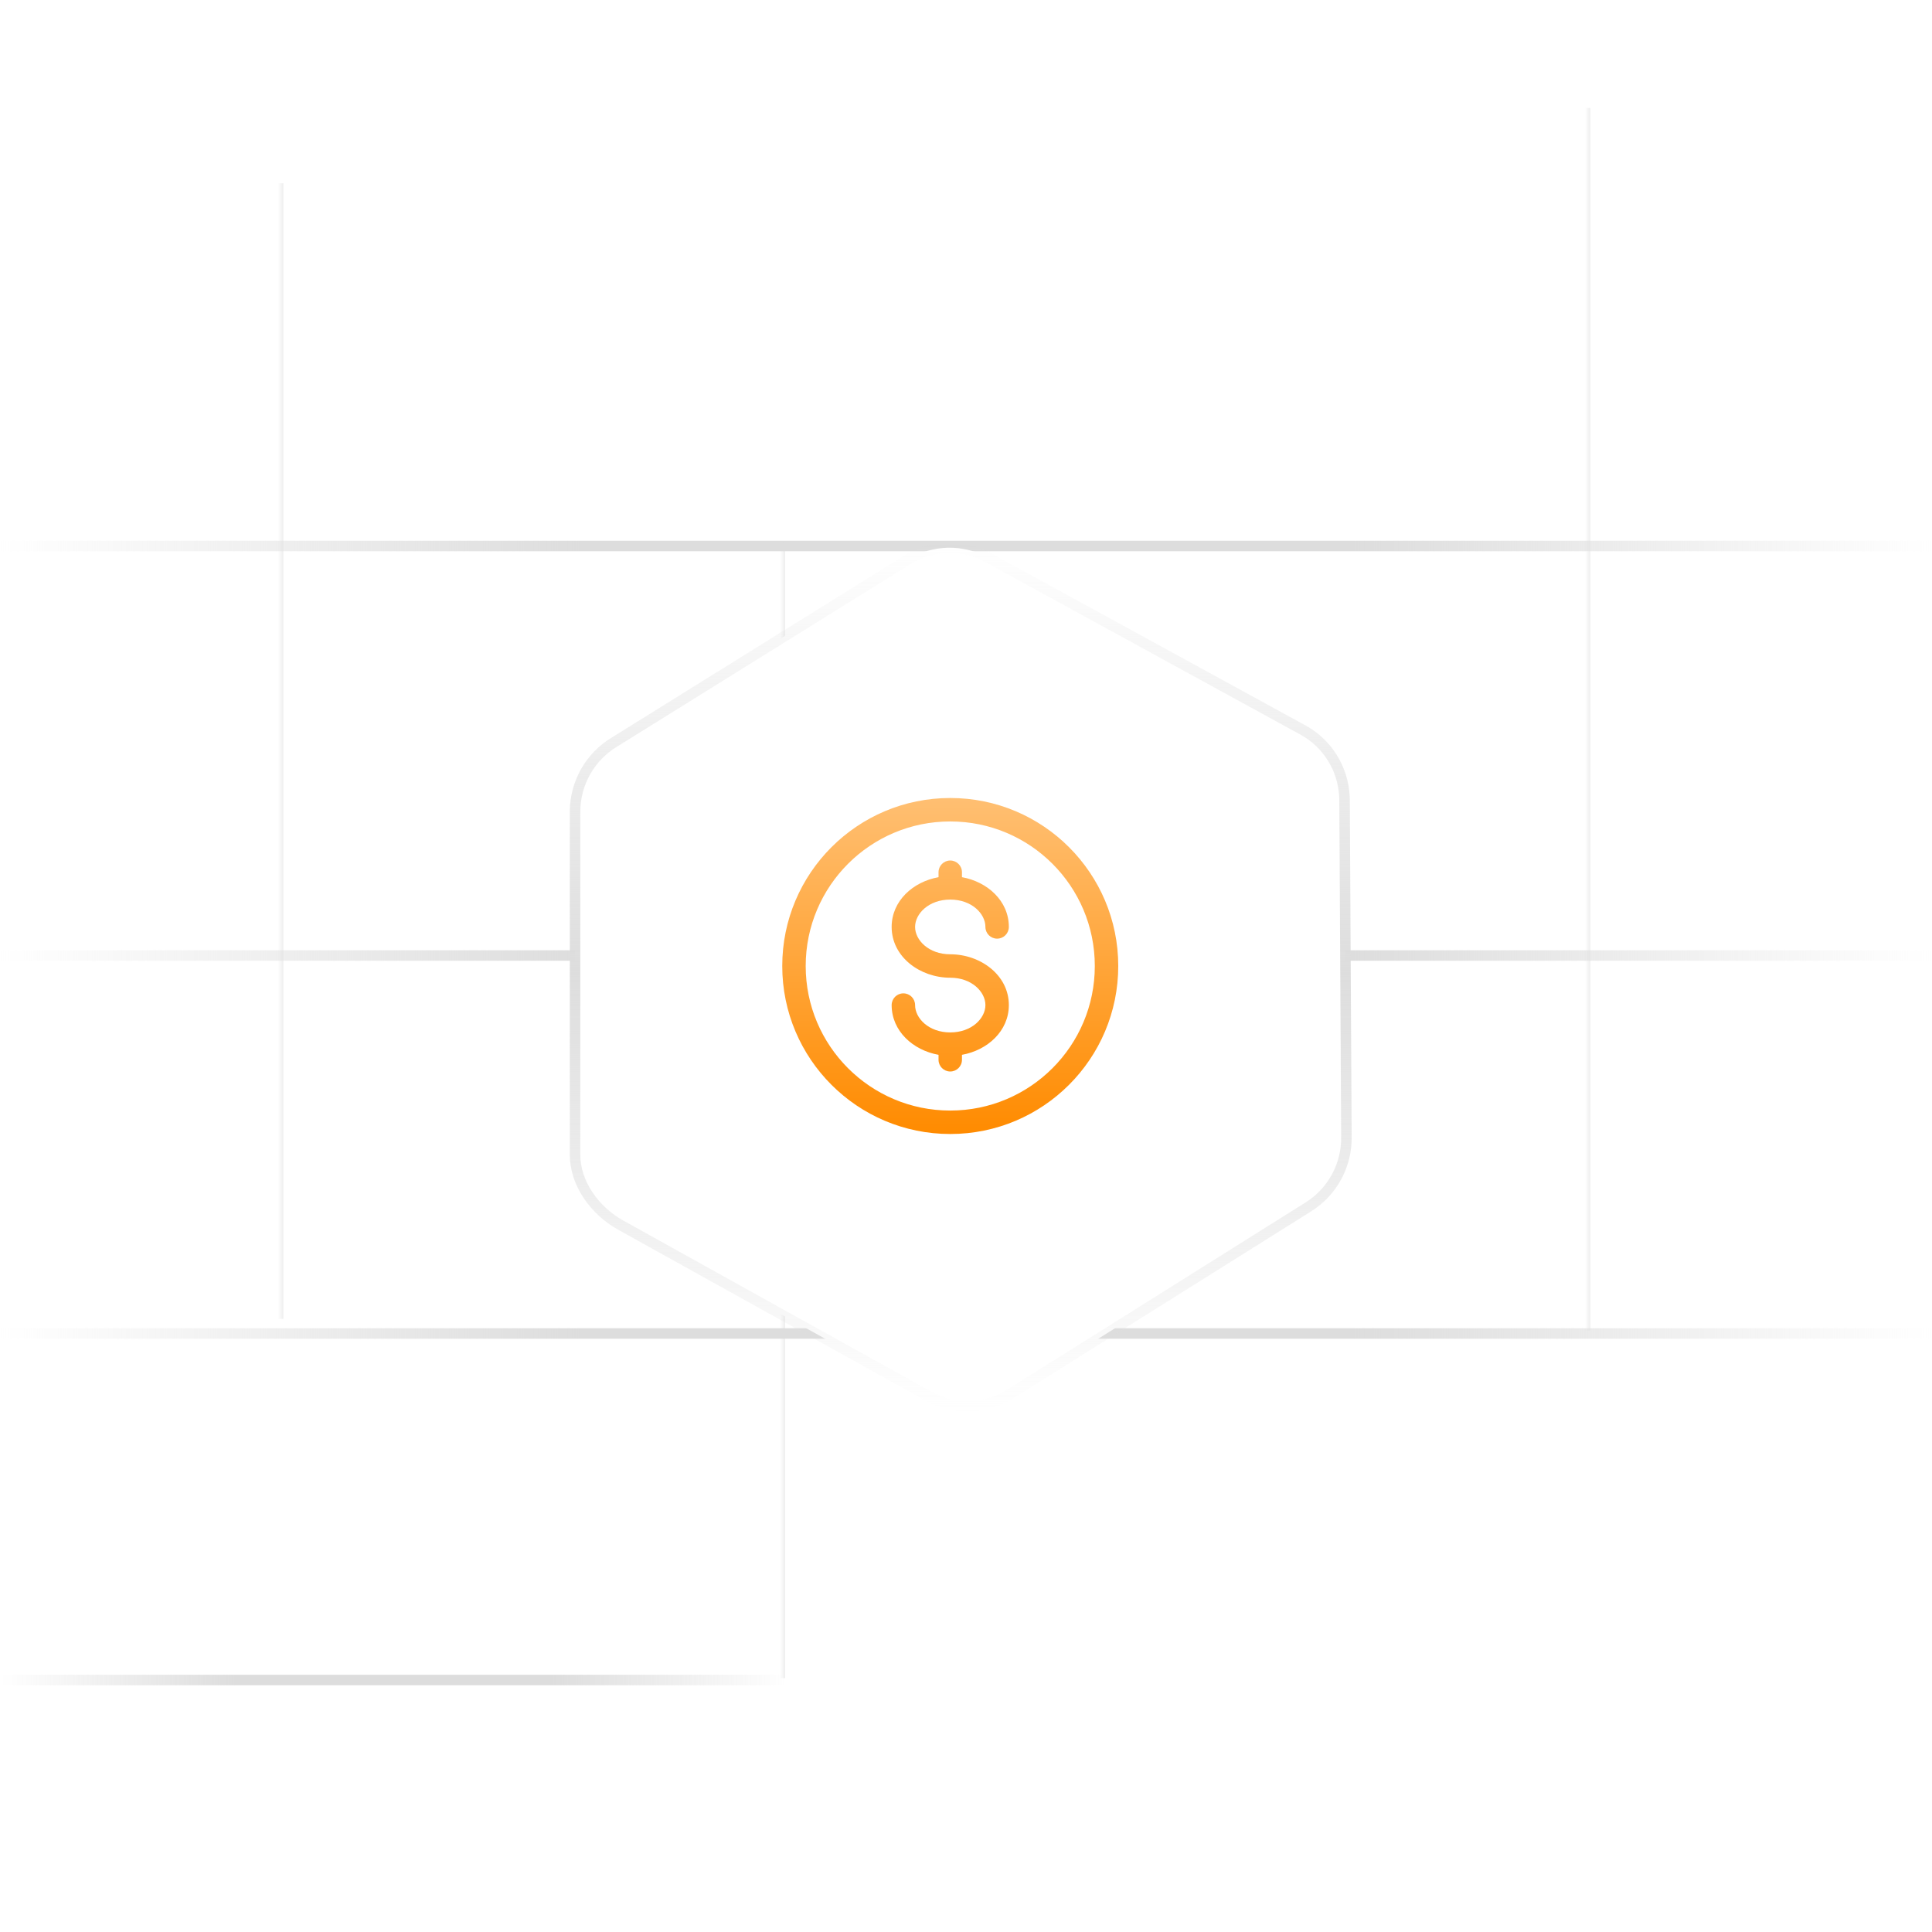 <svg width="184" height="184" viewBox="0 0 184 184" fill="none" xmlns="http://www.w3.org/2000/svg">
<g clip-path="url(#clip0_24131_68664)">
<g clip-path="url(#clip1_24131_68664)">
<mask id="mask0_24131_68664" style="mask-type:luminance" maskUnits="userSpaceOnUse" x="-98" y="2" width="379" height="181">
<path d="M280.5 2.5V182.5H-97.5V2.5H280.5Z" fill="white" stroke="white"/>
</mask>
<g mask="url(#mask0_24131_68664)">
<path d="M0 160L75 160" stroke="url(#paint0_linear_24131_68664)"/>
<path d="M0 91H184" stroke="url(#paint1_linear_24131_68664)"/>
<path d="M0 127L184 127" stroke="url(#paint2_linear_24131_68664)"/>
<path d="M150.962 10.277V126.713" stroke="url(#paint3_linear_24131_68664)"/>
<path d="M0 52L184 52" stroke="url(#paint4_linear_24131_68664)"/>
<path d="M26.481 17.451V125.61" stroke="url(#paint5_linear_24131_68664)"/>
<path d="M74.273 51.665V159.824" stroke="url(#paint6_linear_24131_68664)"/>
</g>
</g>
<g filter="url(#filter0_d_24131_68664)">
<path d="M86.48 53.275C88.824 51.852 91.738 51.794 94.122 53.119L94.125 53.12L124.137 69.55C126.431 70.826 127.901 73.2 128.041 75.83L128.051 76.086L128.23 108.217V108.224C128.286 110.946 126.91 113.498 124.609 114.941L96.196 132.769C93.838 134.248 90.875 134.331 88.456 132.986L59.117 116.68C56.639 115.302 54.749 112.694 54.767 109.933V77.263C54.784 74.574 56.196 72.083 58.488 70.691L58.493 70.689L86.48 53.275Z" fill="white" stroke="url(#paint7_linear_24131_68664)"/>
</g>
<path fill-rule="evenodd" clip-rule="evenodd" d="M90.5 78.233C82.897 78.233 76.733 84.397 76.733 92C76.733 99.603 82.897 105.767 90.5 105.767C98.103 105.767 104.267 99.603 104.267 92C104.267 84.397 98.103 78.233 90.5 78.233ZM74.5 92C74.5 83.163 81.663 76 90.5 76C99.337 76 106.5 83.163 106.5 92C106.5 100.837 99.337 108 90.5 108C81.663 108 74.5 100.837 74.5 92ZM90.5 81.954C91.117 81.954 91.616 82.453 91.616 83.07V83.541C94.043 83.976 96.081 85.799 96.081 88.279C96.081 88.896 95.582 89.395 94.965 89.395C94.349 89.395 93.849 88.896 93.849 88.279C93.849 87.022 92.549 85.674 90.5 85.674C88.451 85.674 87.151 87.022 87.151 88.279C87.151 89.536 88.451 90.884 90.5 90.884C93.383 90.884 96.081 92.868 96.081 95.721C96.081 98.201 94.043 100.024 91.616 100.459V100.93C91.616 101.547 91.117 102.047 90.5 102.047C89.883 102.047 89.384 101.547 89.384 100.93V100.459C86.957 100.024 84.919 98.201 84.919 95.721C84.919 95.104 85.418 94.605 86.035 94.605C86.651 94.605 87.151 95.104 87.151 95.721C87.151 96.978 88.451 98.326 90.5 98.326C92.549 98.326 93.849 96.978 93.849 95.721C93.849 94.464 92.549 93.116 90.5 93.116C87.617 93.116 84.919 91.132 84.919 88.279C84.919 85.799 86.957 83.976 89.384 83.541V83.07C89.384 82.453 89.883 81.954 90.5 81.954Z" fill="url(#paint8_linear_24131_68664)"/>
</g>
<defs>
<filter id="filter0_d_24131_68664" x="23.985" y="21.383" width="135.03" height="143.338" filterUnits="userSpaceOnUse" color-interpolation-filters="sRGB">
<feFlood flood-opacity="0" result="BackgroundImageFix"/>
<feColorMatrix in="SourceAlpha" type="matrix" values="0 0 0 0 0 0 0 0 0 0 0 0 0 0 0 0 0 0 127 0" result="hardAlpha"/>
<feOffset/>
<feGaussianBlur stdDeviation="15.141"/>
<feComposite in2="hardAlpha" operator="out"/>
<feColorMatrix type="matrix" values="0 0 0 0 0.133 0 0 0 0 0.133 0 0 0 0 0.133 0 0 0 0.08 0"/>
<feBlend mode="normal" in2="BackgroundImageFix" result="effect1_dropShadow_24131_68664"/>
<feBlend mode="normal" in="SourceGraphic" in2="effect1_dropShadow_24131_68664" result="shape"/>
</filter>
<linearGradient id="paint0_linear_24131_68664" x1="-4.37114e-08" y1="160.5" x2="75" y2="160.5" gradientUnits="userSpaceOnUse">
<stop stop-color="#DDDDDD" stop-opacity="0"/>
<stop offset="0.3" stop-color="#DDDDDD"/>
<stop offset="0.7" stop-color="#DDDDDD"/>
<stop offset="1" stop-color="#DDDDDD" stop-opacity="0"/>
</linearGradient>
<linearGradient id="paint1_linear_24131_68664" x1="0" y1="91.5" x2="184" y2="91.5" gradientUnits="userSpaceOnUse">
<stop stop-color="#DDDDDD" stop-opacity="0"/>
<stop offset="0.3" stop-color="#DDDDDD"/>
<stop offset="0.7" stop-color="#DDDDDD"/>
<stop offset="1" stop-color="#DDDDDD" stop-opacity="0"/>
</linearGradient>
<linearGradient id="paint2_linear_24131_68664" x1="-4.37114e-08" y1="127.5" x2="184" y2="127.5" gradientUnits="userSpaceOnUse">
<stop stop-color="#DDDDDD" stop-opacity="0"/>
<stop offset="0.3" stop-color="#DDDDDD"/>
<stop offset="0.7" stop-color="#DDDDDD"/>
<stop offset="1" stop-color="#DDDDDD" stop-opacity="0"/>
</linearGradient>
<linearGradient id="paint3_linear_24131_68664" x1="150.962" y1="68.495" x2="151.962" y2="68.495" gradientUnits="userSpaceOnUse">
<stop stop-color="#DDDDDD" stop-opacity="0"/>
<stop offset="1" stop-color="#DDDDDD"/>
</linearGradient>
<linearGradient id="paint4_linear_24131_68664" x1="4.37114e-08" y1="52.5" x2="184" y2="52.5" gradientUnits="userSpaceOnUse">
<stop stop-color="#DDDDDD" stop-opacity="0"/>
<stop offset="0.3" stop-color="#DDDDDD"/>
<stop offset="0.7" stop-color="#DDDDDD"/>
<stop offset="1" stop-color="#DDDDDD" stop-opacity="0"/>
</linearGradient>
<linearGradient id="paint5_linear_24131_68664" x1="26.481" y1="71.53" x2="27.481" y2="71.53" gradientUnits="userSpaceOnUse">
<stop stop-color="#DDDDDD" stop-opacity="0"/>
<stop offset="1" stop-color="#DDDDDD"/>
</linearGradient>
<linearGradient id="paint6_linear_24131_68664" x1="74.273" y1="105.744" x2="75.273" y2="105.744" gradientUnits="userSpaceOnUse">
<stop stop-color="#DDDDDD" stop-opacity="0"/>
<stop offset="1" stop-color="#DDDDDD"/>
</linearGradient>
<linearGradient id="paint7_linear_24131_68664" x1="91.5" y1="51.665" x2="91.5" y2="134.439" gradientUnits="userSpaceOnUse">
<stop stop-color="#DDDDDD" stop-opacity="0"/>
<stop offset="0.495" stop-color="#DDDDDD"/>
<stop offset="1" stop-color="#DDDDDD" stop-opacity="0"/>
</linearGradient>
<linearGradient id="paint8_linear_24131_68664" x1="90.5" y1="76" x2="90.5" y2="108" gradientUnits="userSpaceOnUse">
<stop stop-color="#FFBF72"/>
<stop offset="1" stop-color="#FF8B00"/>
</linearGradient>
<clipPath id="clip0_24131_68664">
<rect width="184" height="184" fill="white"/>
</clipPath>
<clipPath id="clip1_24131_68664">
<rect width="379" height="181" fill="white" transform="translate(-98 2)"/>
</clipPath>
</defs>
</svg>
